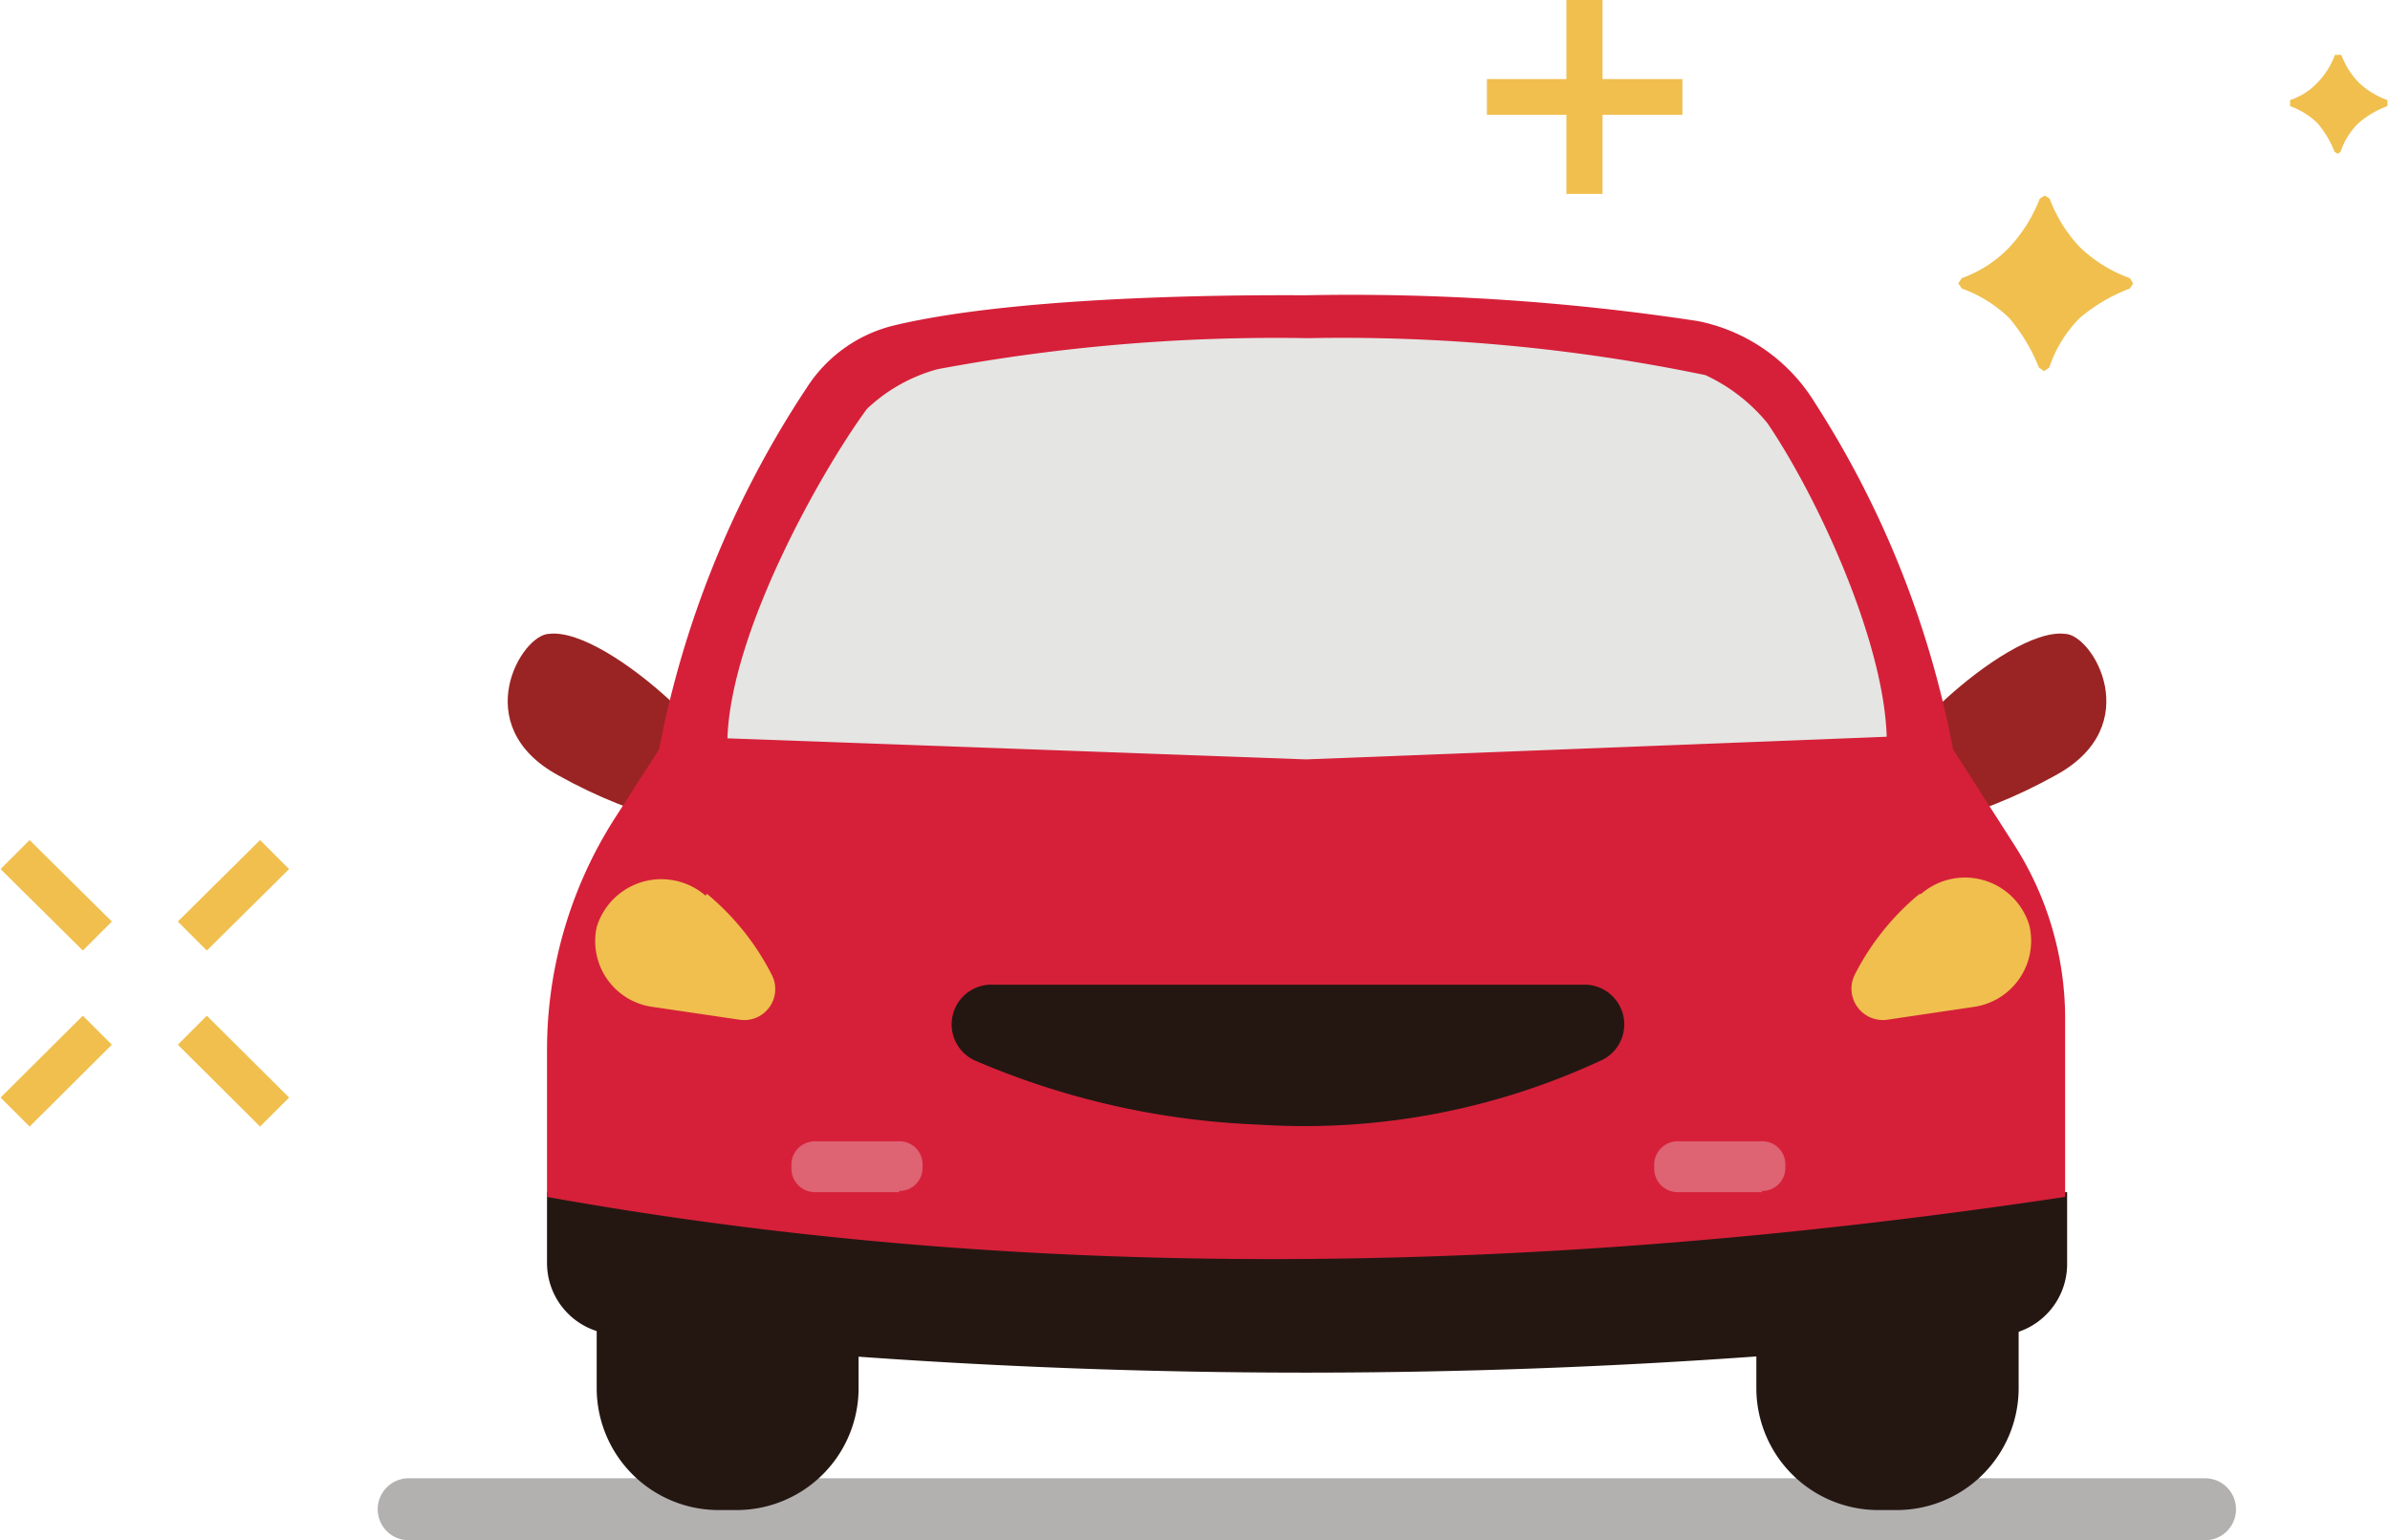 <svg xmlns="http://www.w3.org/2000/svg" width="21.21mm" height="13.67mm" viewBox="0 0 60.11 38.76">
  <defs>
    <style>
      .b1694215-3185-48f9-ae98-969e1c767cfc {
        fill: #f0bf4e;
      }

      .bb7d24bb-e98e-497c-9a91-677a1c9c914d {
        fill: #b3b0b0;
      }

      .b3ff7c8f-c1c7-4a23-964d-da3460dc089f {
        fill: #241712;
      }

      .a51351bd-0b78-42b1-887a-a79fbd219cdd {
        fill: #9a2424;
      }

      .ba3fe404-a5d3-4129-87c8-39095b573d42 {
        fill: #d62039;
      }

      .b920fc1c-fe2d-4b5f-9fae-6310943a2fc7 {
        fill: #e5e5e3;
      }

      .fc8cbcce-376c-4974-a1dd-5e7038210af8 {
        fill: #de6373;
      }
    </style>
  </defs>
  <g id="a9369e43-3834-46e5-9fb8-a6cc94434139" data-name="Capa 2">
    <g id="b8fc5691-6963-4deb-ad6a-956ec0dc5cc1" data-name="Capa 1">
      <path class="b1694215-3185-48f9-ae98-969e1c767cfc" d="M58.75,1.38l.08,0,.07,0a2,2,0,0,0,.44.7,2.09,2.09,0,0,0,.72.44l0,.07,0,.08a2.33,2.33,0,0,0-.73.43,1.83,1.83,0,0,0-.45.72l-.07.05-.08-.05a2.53,2.53,0,0,0-.43-.72,1.92,1.92,0,0,0-.69-.43l0-.07,0-.08a1.71,1.71,0,0,0,.69-.44,2,2,0,0,0,.44-.7"/>
      <rect class="b1694215-3185-48f9-ae98-969e1c767cfc" x="39.4" width="0.91" height="4.88"/>
      <rect class="b1694215-3185-48f9-ae98-969e1c767cfc" x="37.4" y="1.99" width="4.92" height="0.9"/>
      <path class="b1694215-3185-48f9-ae98-969e1c767cfc" d="M51.31,5l.13-.08.12.08a3.65,3.65,0,0,0,.76,1.22A3.56,3.56,0,0,0,53.58,7l.08.13-.08.13A4.3,4.3,0,0,0,52.32,8a3.2,3.2,0,0,0-.77,1.25l-.13.09-.13-.09A4.45,4.45,0,0,0,50.54,8a3.34,3.34,0,0,0-1.19-.74l-.09-.13L49.35,7a3.13,3.13,0,0,0,1.19-.77A3.76,3.76,0,0,0,51.31,5"/>
      <polygon class="b1694215-3185-48f9-ae98-969e1c767cfc" points="2.07 23.92 0 21.87 0.73 21.14 2.8 23.19 2.07 23.92"/>
      <polygon class="b1694215-3185-48f9-ae98-969e1c767cfc" points="5.19 23.92 4.46 23.19 6.53 21.14 7.26 21.87 5.19 23.92"/>
      <polygon class="b1694215-3185-48f9-ae98-969e1c767cfc" points="0.73 28.35 0 27.62 2.07 25.56 2.8 26.29 0.73 28.35"/>
      <polygon class="b1694215-3185-48f9-ae98-969e1c767cfc" points="6.53 28.35 4.46 26.29 5.19 25.56 7.26 27.62 6.53 28.35"/>
      <g>
        <path class="bb7d24bb-e98e-497c-9a91-677a1c9c914d" d="M55.47,37.2H10.27a.78.78,0,1,0,0,1.56h45.2a.78.78,0,1,0,0-1.56"/>
        <path class="b3ff7c8f-c1c7-4a23-964d-da3460dc089f" d="M50.34,33.57a158.09,158.09,0,0,1-35,0,1.8,1.8,0,0,1-1.59-1.79V30H52v1.8a1.8,1.8,0,0,1-1.61,1.8"/>
        <path class="b3ff7c8f-c1c7-4a23-964d-da3460dc089f" d="M47.7,38h-.44a3.07,3.07,0,0,1-3.08-3.06V33A3.07,3.07,0,0,1,47.26,30h.44A3.07,3.07,0,0,1,50.78,33v1.89A3.07,3.07,0,0,1,47.7,38"/>
        <path class="b3ff7c8f-c1c7-4a23-964d-da3460dc089f" d="M18.51,38h-.43A3.07,3.07,0,0,1,15,34.92V33A3.07,3.07,0,0,1,18.08,30h.43A3.07,3.07,0,0,1,21.59,33v1.89A3.07,3.07,0,0,1,18.51,38"/>
        <path class="a51351bd-0b78-42b1-887a-a79fbd219cdd" d="M18.53,20.21c.4-.95-3.22-4.43-4.72-4.26-.7,0-2.07,2.31.22,3.56,2,1.11,4.1,1.65,4.5.7"/>
        <path class="a51351bd-0b78-42b1-887a-a79fbd219cdd" d="M47.22,20.21c-.4-.95,3.22-4.43,4.72-4.26.7,0,2.07,2.31-.23,3.56-2,1.11-4.09,1.65-4.49.7"/>
        <path class="ba3fe404-a5d3-4129-87c8-39095b573d42" d="M50.67,21.26l-1.54-2.4a24.51,24.51,0,0,0-3.48-8.73,4.48,4.48,0,0,0-2.94-2.05,58,58,0,0,0-9.86-.65c-.75,0-6.89-.06-10.33.75a3.62,3.62,0,0,0-2.23,1.57,25,25,0,0,0-3.72,9.11L15.45,20.6a10.82,10.82,0,0,0-1.7,5.82v3.7c12.08,2.17,24.87,2,38.2,0V25.64a8.11,8.11,0,0,0-1.28-4.38"/>
        <path class="b920fc1c-fe2d-4b5f-9fae-6310943a2fc7" d="M32.85,19.11l14.61-.57c-.07-2.4-1.72-6-3-7.89a4.42,4.42,0,0,0-1.56-1.21,44.85,44.85,0,0,0-10-.93,46.29,46.29,0,0,0-9.32.78,4.17,4.17,0,0,0-1.78,1c-1.12,1.52-3.42,5.57-3.51,8.29Z"/>
        <path class="b1694215-3185-48f9-ae98-969e1c767cfc" d="M17.77,22.49l.06.05a6.41,6.41,0,0,1,1.58,2,.78.78,0,0,1-.82,1.12l-2.17-.32A1.67,1.67,0,0,1,15,23.33v0a1.7,1.7,0,0,1,2.74-.79"/>
        <path class="b1694215-3185-48f9-ae98-969e1c767cfc" d="M48.3,22.49l-.07.05a6.41,6.41,0,0,0-1.58,2,.79.79,0,0,0,.83,1.12l2.16-.32a1.68,1.68,0,0,0,1.41-2.05l0,0a1.69,1.69,0,0,0-2.73-.79"/>
        <path class="b3ff7c8f-c1c7-4a23-964d-da3460dc089f" d="M25,24.78h14.8a1,1,0,0,1,.42,1.93,17.68,17.68,0,0,1-8.57,1.59,20,20,0,0,1-7.08-1.59A1,1,0,0,1,25,24.78"/>
        <path class="fc8cbcce-376c-4974-a1dd-5e7038210af8" d="M22.61,30H20.49a.59.59,0,0,1-.59-.58V29.3a.59.59,0,0,1,.59-.58h2.12a.58.58,0,0,1,.59.58v.09a.58.58,0,0,1-.59.58"/>
        <path class="fc8cbcce-376c-4974-a1dd-5e7038210af8" d="M44.32,30H42.2a.59.59,0,0,1-.59-.58V29.3a.59.59,0,0,1,.59-.58h2.12a.58.58,0,0,1,.59.58v.09a.58.58,0,0,1-.59.58"/>
      </g>
    </g>
  </g>
</svg>
